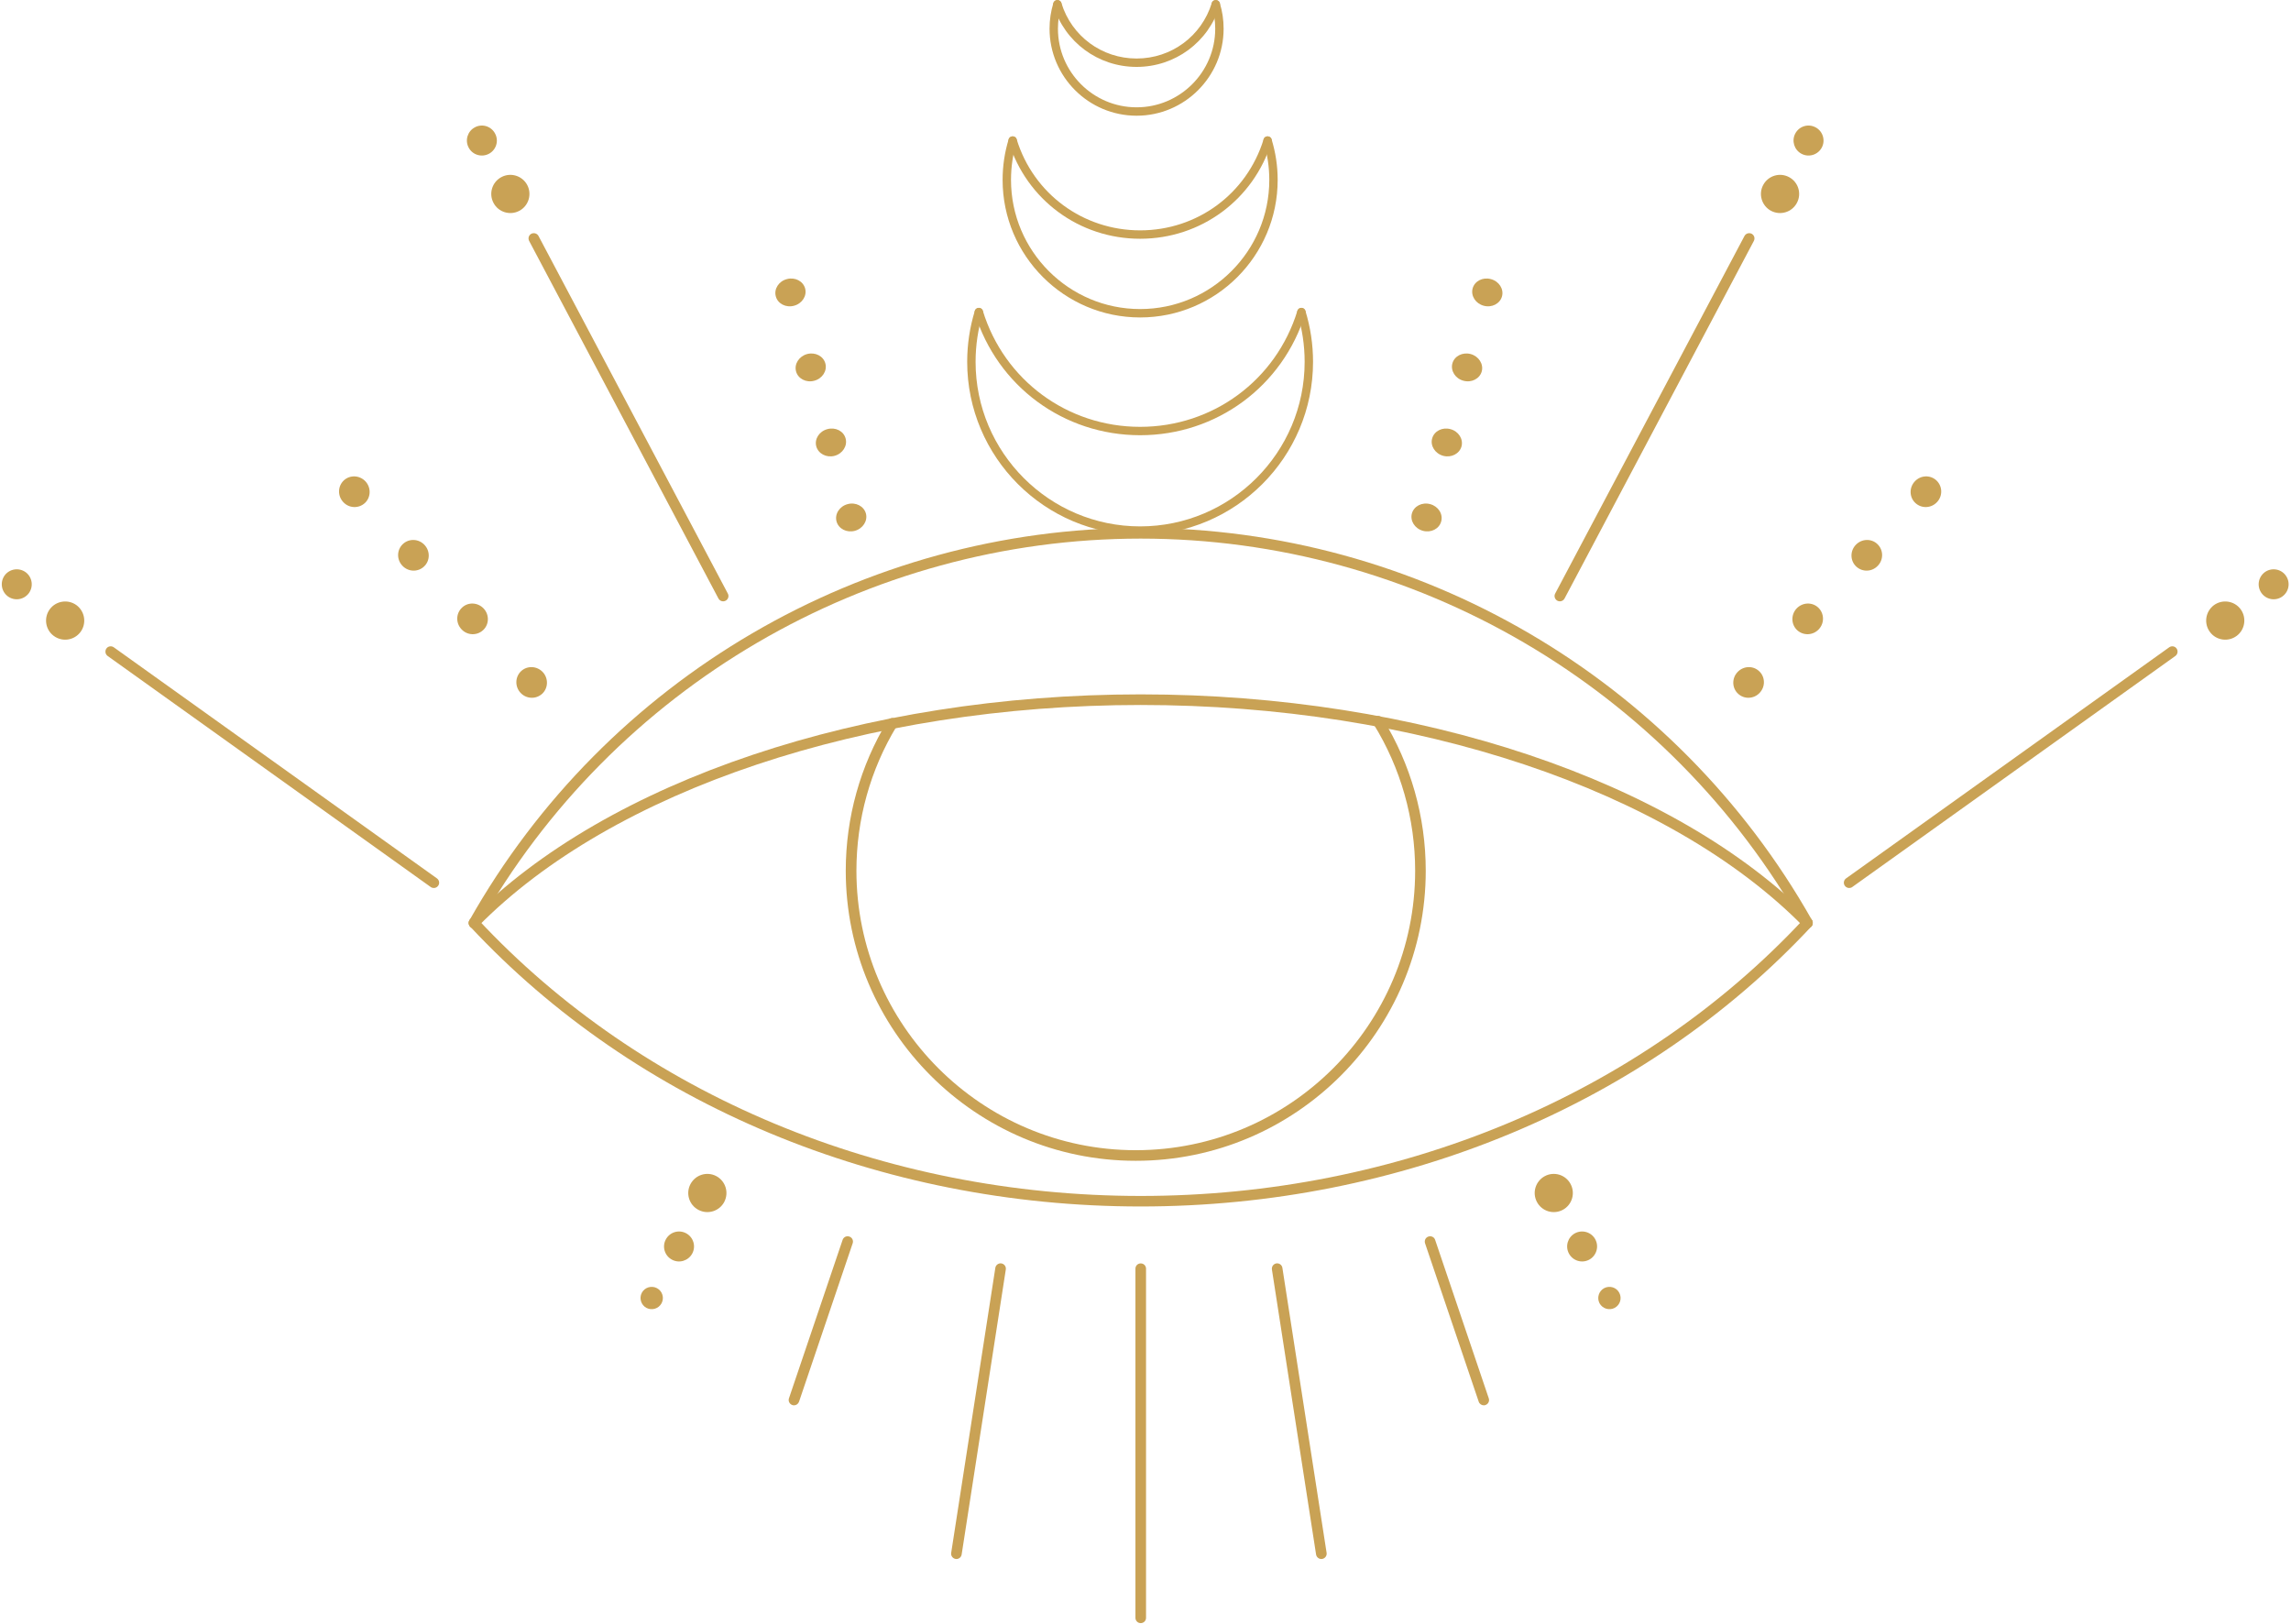 <?xml version="1.0" encoding="UTF-8"?><svg xmlns="http://www.w3.org/2000/svg" xmlns:xlink="http://www.w3.org/1999/xlink" height="91.5" preserveAspectRatio="xMidYMid meet" version="1.0" viewBox="-0.1 -0.0 129.1 91.5" width="129.1" zoomAndPan="magnify"><g fill="#c9a255" id="change1_1"><path d="M 64.148 17.887 C 59.875 17.887 56.398 14.41 56.398 10.137 C 56.398 9.355 56.512 8.586 56.738 7.852 C 56.777 7.727 56.91 7.656 57.035 7.695 C 57.16 7.73 57.227 7.863 57.191 7.988 C 56.977 8.684 56.871 9.402 56.871 10.137 C 56.871 14.148 60.133 17.414 64.148 17.414 C 68.16 17.414 71.426 14.148 71.426 10.137 C 71.426 9.402 71.316 8.684 71.105 7.988 C 71.066 7.863 71.137 7.73 71.262 7.695 C 71.383 7.656 71.516 7.727 71.555 7.852 C 71.781 8.586 71.898 9.355 71.898 10.137 C 71.898 14.41 68.422 17.887 64.148 17.887" fill="inherit"/><path d="M 64.148 13.453 C 60.723 13.453 57.746 11.258 56.738 7.988 C 56.699 7.863 56.77 7.73 56.895 7.695 C 57.02 7.656 57.152 7.727 57.191 7.852 C 58.137 10.922 60.934 12.98 64.148 12.98 C 67.363 12.98 70.156 10.922 71.105 7.852 C 71.141 7.727 71.273 7.656 71.398 7.695 C 71.523 7.73 71.594 7.863 71.555 7.988 C 70.547 11.258 67.57 13.453 64.148 13.453" fill="inherit"/><path d="M 64.148 30.133 C 58.773 30.133 54.402 25.762 54.402 20.387 C 54.402 19.41 54.547 18.441 54.832 17.516 C 54.871 17.391 55.004 17.32 55.129 17.359 C 55.254 17.398 55.324 17.531 55.285 17.652 C 55.012 18.535 54.875 19.457 54.875 20.387 C 54.875 25.5 59.035 29.66 64.148 29.66 C 69.258 29.66 73.418 25.5 73.418 20.387 C 73.418 19.457 73.281 18.535 73.008 17.652 C 72.973 17.531 73.039 17.398 73.164 17.359 C 73.289 17.32 73.422 17.391 73.461 17.516 C 73.746 18.441 73.891 19.41 73.891 20.387 C 73.891 25.762 69.52 30.133 64.148 30.133" fill="inherit"/><path d="M 64.148 24.523 C 59.844 24.523 56.098 21.766 54.832 17.652 C 54.793 17.531 54.863 17.398 54.988 17.359 C 55.113 17.32 55.246 17.391 55.285 17.516 C 56.488 21.426 60.051 24.051 64.148 24.051 C 68.242 24.051 71.805 21.426 73.008 17.516 C 73.047 17.391 73.18 17.32 73.305 17.359 C 73.43 17.398 73.5 17.531 73.461 17.652 C 72.195 21.766 68.453 24.523 64.148 24.523" fill="inherit"/><path d="M 63.949 6.52 C 61.242 6.52 59.043 4.32 59.043 1.617 C 59.043 1.121 59.117 0.637 59.258 0.172 C 59.297 0.047 59.43 -0.023 59.555 0.016 C 59.68 0.051 59.75 0.184 59.711 0.309 C 59.582 0.73 59.516 1.172 59.516 1.617 C 59.516 4.059 61.504 6.047 63.949 6.047 C 66.391 6.047 68.379 4.059 68.379 1.617 C 68.379 1.172 68.312 0.73 68.184 0.309 C 68.145 0.184 68.215 0.051 68.34 0.016 C 68.465 -0.023 68.598 0.047 68.637 0.172 C 68.781 0.637 68.852 1.121 68.852 1.617 C 68.852 4.32 66.652 6.52 63.949 6.52" fill="inherit"/><path d="M 63.949 3.77 C 61.781 3.77 59.898 2.379 59.258 0.309 C 59.223 0.184 59.293 0.051 59.414 0.016 C 59.539 -0.023 59.672 0.047 59.711 0.172 C 60.285 2.039 61.988 3.297 63.949 3.297 C 65.906 3.297 67.609 2.039 68.184 0.172 C 68.223 0.047 68.355 -0.023 68.48 0.016 C 68.605 0.051 68.676 0.184 68.637 0.309 C 68 2.379 66.113 3.77 63.949 3.77" fill="inherit"/><path d="M 26.613 52.305 C 26.562 52.305 26.512 52.293 26.465 52.266 C 26.32 52.184 26.27 52.004 26.352 51.859 C 34.043 38.223 48.535 29.746 64.18 29.746 C 79.816 29.746 94.312 38.219 102.012 51.855 C 102.094 52 102.039 52.18 101.898 52.262 C 101.754 52.344 101.57 52.293 101.488 52.148 C 93.898 38.699 79.602 30.348 64.18 30.348 C 48.75 30.348 34.457 38.703 26.871 52.152 C 26.816 52.25 26.715 52.305 26.613 52.305" fill="inherit"/><path d="M 64.18 67.98 C 49.516 67.98 35.742 62.234 26.395 52.211 C 26.281 52.09 26.285 51.898 26.41 51.785 C 26.527 51.676 26.719 51.68 26.832 51.801 C 36.066 61.703 49.68 67.387 64.18 67.387 C 78.68 67.387 92.293 61.703 101.531 51.797 C 101.645 51.676 101.832 51.672 101.953 51.781 C 102.074 51.895 102.082 52.086 101.969 52.207 C 92.617 62.23 78.844 67.98 64.18 67.98" fill="inherit"/><path d="M 63.902 65.406 C 54.891 65.406 47.559 58.074 47.559 49.062 C 47.559 46.07 48.375 43.145 49.922 40.602 C 50.008 40.461 50.191 40.414 50.332 40.5 C 50.473 40.586 50.52 40.77 50.434 40.91 C 48.945 43.359 48.16 46.18 48.16 49.062 C 48.16 57.746 55.223 64.809 63.902 64.809 C 72.582 64.809 79.645 57.746 79.645 49.062 C 79.645 46.133 78.832 43.27 77.297 40.793 C 77.211 40.652 77.254 40.469 77.395 40.383 C 77.535 40.297 77.719 40.34 77.809 40.48 C 79.398 43.051 80.242 46.02 80.242 49.062 C 80.242 58.074 72.914 65.406 63.902 65.406" fill="inherit"/><path d="M 24.348 50.035 C 24.285 50.035 24.227 50.02 24.172 49.98 L 5.965 36.961 C 5.832 36.863 5.801 36.676 5.898 36.539 C 5.992 36.406 6.18 36.379 6.312 36.473 L 24.52 49.492 C 24.656 49.59 24.688 49.777 24.59 49.91 C 24.531 49.992 24.441 50.035 24.348 50.035" fill="inherit"/><path d="M 40.648 33.883 C 40.543 33.883 40.438 33.824 40.387 33.727 L 29.719 13.578 C 29.641 13.43 29.695 13.25 29.84 13.172 C 29.988 13.098 30.168 13.152 30.246 13.297 L 40.914 33.445 C 40.992 33.59 40.938 33.77 40.789 33.848 C 40.746 33.871 40.695 33.883 40.648 33.883" fill="inherit"/><path d="M 20.461 28.344 C 20.113 28.664 19.566 28.645 19.242 28.289 C 18.914 27.938 18.93 27.395 19.273 27.07 C 19.621 26.746 20.168 26.773 20.496 27.125 C 20.82 27.477 20.805 28.023 20.461 28.344" fill="inherit" fill-rule="evenodd"/><path d="M 23.789 31.926 C 23.445 32.246 22.898 32.227 22.57 31.871 C 22.242 31.52 22.258 30.977 22.605 30.652 C 22.953 30.328 23.5 30.355 23.824 30.707 C 24.152 31.059 24.137 31.605 23.789 31.926" fill="inherit" fill-rule="evenodd"/><path d="M 27.121 35.508 C 26.773 35.828 26.227 35.809 25.902 35.453 C 25.574 35.102 25.59 34.559 25.938 34.234 C 26.281 33.91 26.828 33.938 27.156 34.289 C 27.484 34.641 27.469 35.188 27.121 35.508" fill="inherit" fill-rule="evenodd"/><path d="M 30.453 39.09 C 30.105 39.41 29.559 39.391 29.23 39.035 C 28.906 38.684 28.922 38.137 29.266 37.816 C 29.613 37.492 30.16 37.52 30.488 37.871 C 30.812 38.223 30.797 38.77 30.453 39.09" fill="inherit" fill-rule="evenodd"/><path d="M 44.645 17.227 C 44.188 17.352 43.727 17.113 43.617 16.699 C 43.504 16.285 43.781 15.848 44.238 15.727 C 44.695 15.602 45.156 15.836 45.27 16.254 C 45.383 16.668 45.102 17.105 44.645 17.227" fill="inherit" fill-rule="evenodd"/><path d="M 45.785 21.453 C 45.332 21.578 44.867 21.34 44.758 20.926 C 44.645 20.512 44.926 20.074 45.383 19.949 C 45.836 19.828 46.301 20.062 46.41 20.48 C 46.523 20.895 46.242 21.332 45.785 21.453" fill="inherit" fill-rule="evenodd"/><path d="M 46.93 25.684 C 46.473 25.805 46.012 25.566 45.898 25.152 C 45.785 24.738 46.066 24.301 46.523 24.18 C 46.98 24.055 47.441 24.289 47.551 24.707 C 47.664 25.121 47.387 25.559 46.93 25.684" fill="inherit" fill-rule="evenodd"/><path d="M 48.07 29.91 C 47.613 30.031 47.152 29.797 47.039 29.379 C 46.926 28.965 47.207 28.527 47.664 28.406 C 48.121 28.281 48.582 28.52 48.695 28.934 C 48.805 29.348 48.527 29.785 48.07 29.91" fill="inherit" fill-rule="evenodd"/><path d="M 107.836 28.344 C 107.488 28.023 107.473 27.477 107.801 27.125 C 108.125 26.773 108.672 26.746 109.02 27.07 C 109.363 27.395 109.383 27.938 109.055 28.289 C 108.727 28.645 108.18 28.664 107.836 28.344" fill="inherit" fill-rule="evenodd"/><path d="M 104.504 31.926 C 104.156 31.605 104.141 31.059 104.469 30.707 C 104.797 30.355 105.344 30.328 105.688 30.652 C 106.035 30.977 106.051 31.52 105.723 31.871 C 105.395 32.227 104.852 32.246 104.504 31.926" fill="inherit" fill-rule="evenodd"/><path d="M 101.172 35.508 C 100.828 35.188 100.812 34.641 101.137 34.289 C 101.465 33.938 102.012 33.91 102.359 34.234 C 102.703 34.559 102.719 35.102 102.395 35.453 C 102.066 35.809 101.52 35.828 101.172 35.508" fill="inherit" fill-rule="evenodd"/><path d="M 97.844 39.09 C 97.496 38.77 97.48 38.223 97.809 37.871 C 98.137 37.52 98.68 37.492 99.027 37.816 C 99.375 38.137 99.391 38.684 99.062 39.035 C 98.734 39.391 98.188 39.41 97.844 39.09" fill="inherit" fill-rule="evenodd"/><path d="M 83.508 17.227 C 83.051 17.105 82.773 16.668 82.883 16.254 C 82.996 15.836 83.457 15.602 83.914 15.727 C 84.371 15.848 84.652 16.285 84.539 16.699 C 84.426 17.113 83.965 17.352 83.508 17.227" fill="inherit" fill-rule="evenodd"/><path d="M 82.367 21.453 C 81.91 21.332 81.633 20.895 81.742 20.48 C 81.855 20.062 82.316 19.828 82.773 19.949 C 83.23 20.074 83.508 20.512 83.398 20.926 C 83.285 21.34 82.824 21.578 82.367 21.453" fill="inherit" fill-rule="evenodd"/><path d="M 81.227 25.684 C 80.77 25.559 80.488 25.121 80.602 24.707 C 80.715 24.289 81.176 24.055 81.633 24.18 C 82.09 24.301 82.367 24.738 82.258 25.152 C 82.145 25.566 81.684 25.805 81.227 25.684" fill="inherit" fill-rule="evenodd"/><path d="M 80.086 29.91 C 79.629 29.785 79.348 29.348 79.461 28.934 C 79.574 28.52 80.035 28.281 80.492 28.406 C 80.949 28.527 81.227 28.965 81.113 29.379 C 81.004 29.797 80.543 30.031 80.086 29.91" fill="inherit" fill-rule="evenodd"/><path d="M 104.102 50.035 C 104.012 50.035 103.918 49.992 103.859 49.91 C 103.762 49.777 103.793 49.59 103.93 49.492 L 122.137 36.473 C 122.27 36.379 122.457 36.406 122.551 36.539 C 122.648 36.676 122.617 36.863 122.484 36.961 L 104.277 49.98 C 104.223 50.02 104.164 50.035 104.102 50.035" fill="inherit"/><path d="M 87.801 33.883 C 87.754 33.883 87.703 33.871 87.66 33.848 C 87.516 33.77 87.457 33.59 87.535 33.445 L 98.203 13.297 C 98.281 13.152 98.461 13.098 98.609 13.172 C 98.754 13.25 98.809 13.43 98.73 13.578 L 88.062 33.727 C 88.012 33.824 87.906 33.883 87.801 33.883" fill="inherit"/><path d="M 29.609 10.422 C 29.328 9.898 28.676 9.699 28.152 9.98 C 27.629 10.258 27.43 10.91 27.711 11.434 C 27.988 11.961 28.641 12.156 29.164 11.879 C 29.691 11.598 29.887 10.945 29.609 10.422" fill="inherit"/><path d="M 27.797 7.523 C 27.578 7.109 27.066 6.953 26.656 7.176 C 26.246 7.395 26.09 7.906 26.309 8.316 C 26.527 8.73 27.039 8.883 27.453 8.664 C 27.863 8.445 28.02 7.934 27.797 7.523" fill="inherit"/><path d="M 4.219 34.105 C 3.742 33.75 3.066 33.848 2.711 34.32 C 2.355 34.797 2.449 35.473 2.926 35.828 C 3.402 36.184 4.074 36.09 4.434 35.613 C 4.789 35.137 4.691 34.465 4.219 34.105" fill="inherit"/><path d="M 1.352 32.246 C 0.977 31.969 0.449 32.043 0.168 32.414 C -0.109 32.789 -0.035 33.316 0.336 33.598 C 0.711 33.879 1.238 33.801 1.52 33.43 C 1.801 33.055 1.723 32.527 1.352 32.246" fill="inherit"/><path d="M 99.258 10.422 C 99.539 9.898 100.188 9.699 100.715 9.98 C 101.238 10.258 101.438 10.91 101.156 11.434 C 100.875 11.961 100.227 12.156 99.699 11.879 C 99.176 11.598 98.977 10.945 99.258 10.422" fill="inherit"/><path d="M 101.066 7.523 C 101.285 7.109 101.797 6.953 102.211 7.176 C 102.621 7.395 102.777 7.906 102.559 8.316 C 102.336 8.73 101.824 8.883 101.414 8.664 C 101.004 8.445 100.848 7.934 101.066 7.523" fill="inherit"/><path d="M 40.711 67.727 C 40.434 68.25 39.781 68.449 39.258 68.172 C 38.73 67.895 38.531 67.242 38.809 66.719 C 39.09 66.191 39.738 65.992 40.266 66.27 C 40.789 66.551 40.988 67.199 40.711 67.727" fill="inherit"/><path d="M 38.91 70.629 C 38.691 71.039 38.18 71.199 37.77 70.98 C 37.355 70.762 37.199 70.25 37.418 69.84 C 37.637 69.426 38.148 69.27 38.559 69.488 C 38.973 69.707 39.129 70.219 38.91 70.629" fill="inherit"/><path d="M 37.18 73.434 C 37.016 73.738 36.637 73.855 36.328 73.695 C 36.023 73.531 35.906 73.152 36.066 72.844 C 36.23 72.535 36.613 72.422 36.918 72.582 C 37.227 72.746 37.344 73.125 37.18 73.434" fill="inherit"/><path d="M 86.508 67.727 C 86.785 68.25 87.434 68.449 87.961 68.172 C 88.484 67.895 88.684 67.242 88.406 66.719 C 88.129 66.191 87.477 65.992 86.953 66.27 C 86.43 66.551 86.227 67.199 86.508 67.727" fill="inherit"/><path d="M 88.309 70.629 C 88.527 71.039 89.035 71.199 89.449 70.98 C 89.859 70.762 90.016 70.25 89.801 69.84 C 89.582 69.426 89.07 69.27 88.656 69.488 C 88.246 69.707 88.09 70.219 88.309 70.629" fill="inherit"/><path d="M 90.035 73.434 C 90.199 73.738 90.582 73.855 90.887 73.695 C 91.195 73.531 91.312 73.152 91.148 72.844 C 90.988 72.535 90.605 72.422 90.297 72.582 C 89.992 72.746 89.875 73.125 90.035 73.434" fill="inherit"/><path d="M 124.648 34.105 C 125.125 33.75 125.801 33.848 126.156 34.32 C 126.512 34.797 126.414 35.473 125.941 35.828 C 125.465 36.184 124.789 36.09 124.434 35.613 C 124.078 35.137 124.176 34.465 124.648 34.105" fill="inherit"/><path d="M 127.516 32.246 C 127.887 31.969 128.418 32.043 128.695 32.414 C 128.977 32.789 128.902 33.316 128.527 33.598 C 128.156 33.879 127.625 33.801 127.348 33.43 C 127.066 33.055 127.145 32.527 127.516 32.246" fill="inherit"/><path d="M 53.793 87.844 C 53.781 87.844 53.766 87.844 53.75 87.84 C 53.586 87.812 53.473 87.66 53.5 87.5 L 55.988 71.438 C 56.012 71.277 56.168 71.164 56.328 71.188 C 56.492 71.215 56.605 71.367 56.578 71.531 L 54.09 87.59 C 54.066 87.738 53.941 87.844 53.793 87.844" fill="inherit"/><path d="M 44.645 79.184 C 44.609 79.184 44.578 79.18 44.547 79.168 C 44.391 79.113 44.305 78.945 44.359 78.789 L 47.383 69.859 C 47.438 69.703 47.605 69.621 47.762 69.676 C 47.918 69.727 48.004 69.895 47.949 70.055 L 44.926 78.98 C 44.883 79.105 44.766 79.184 44.645 79.184" fill="inherit"/><path d="M 74.359 87.844 C 74.215 87.844 74.086 87.738 74.062 87.59 L 71.574 71.531 C 71.551 71.367 71.66 71.215 71.824 71.188 C 71.988 71.164 72.141 71.277 72.164 71.438 L 74.656 87.5 C 74.68 87.66 74.57 87.812 74.406 87.84 C 74.391 87.844 74.375 87.844 74.359 87.844" fill="inherit"/><path d="M 83.512 79.184 C 83.387 79.184 83.27 79.105 83.227 78.98 L 80.203 70.055 C 80.152 69.895 80.234 69.727 80.391 69.676 C 80.547 69.621 80.719 69.703 80.77 69.859 L 83.793 78.789 C 83.848 78.945 83.766 79.113 83.605 79.168 C 83.574 79.18 83.543 79.184 83.512 79.184" fill="inherit"/><path d="M 26.613 52.305 C 26.535 52.305 26.461 52.273 26.402 52.219 C 26.285 52.102 26.285 51.914 26.398 51.797 C 34.09 43.98 48.566 39.125 64.18 39.125 C 79.785 39.125 94.266 43.98 101.965 51.793 C 102.078 51.91 102.078 52.102 101.961 52.215 C 101.844 52.332 101.652 52.332 101.535 52.215 C 93.945 44.508 79.633 39.723 64.18 39.723 C 48.723 39.723 34.41 44.508 26.824 52.215 C 26.766 52.273 26.688 52.305 26.613 52.305" fill="inherit"/><path d="M 64.18 91.457 C 64.016 91.457 63.883 91.324 63.883 91.16 L 63.883 71.484 C 63.883 71.32 64.016 71.188 64.18 71.188 C 64.348 71.188 64.48 71.32 64.48 71.484 L 64.48 91.16 C 64.48 91.324 64.348 91.457 64.18 91.457" fill="inherit"/></g></svg>